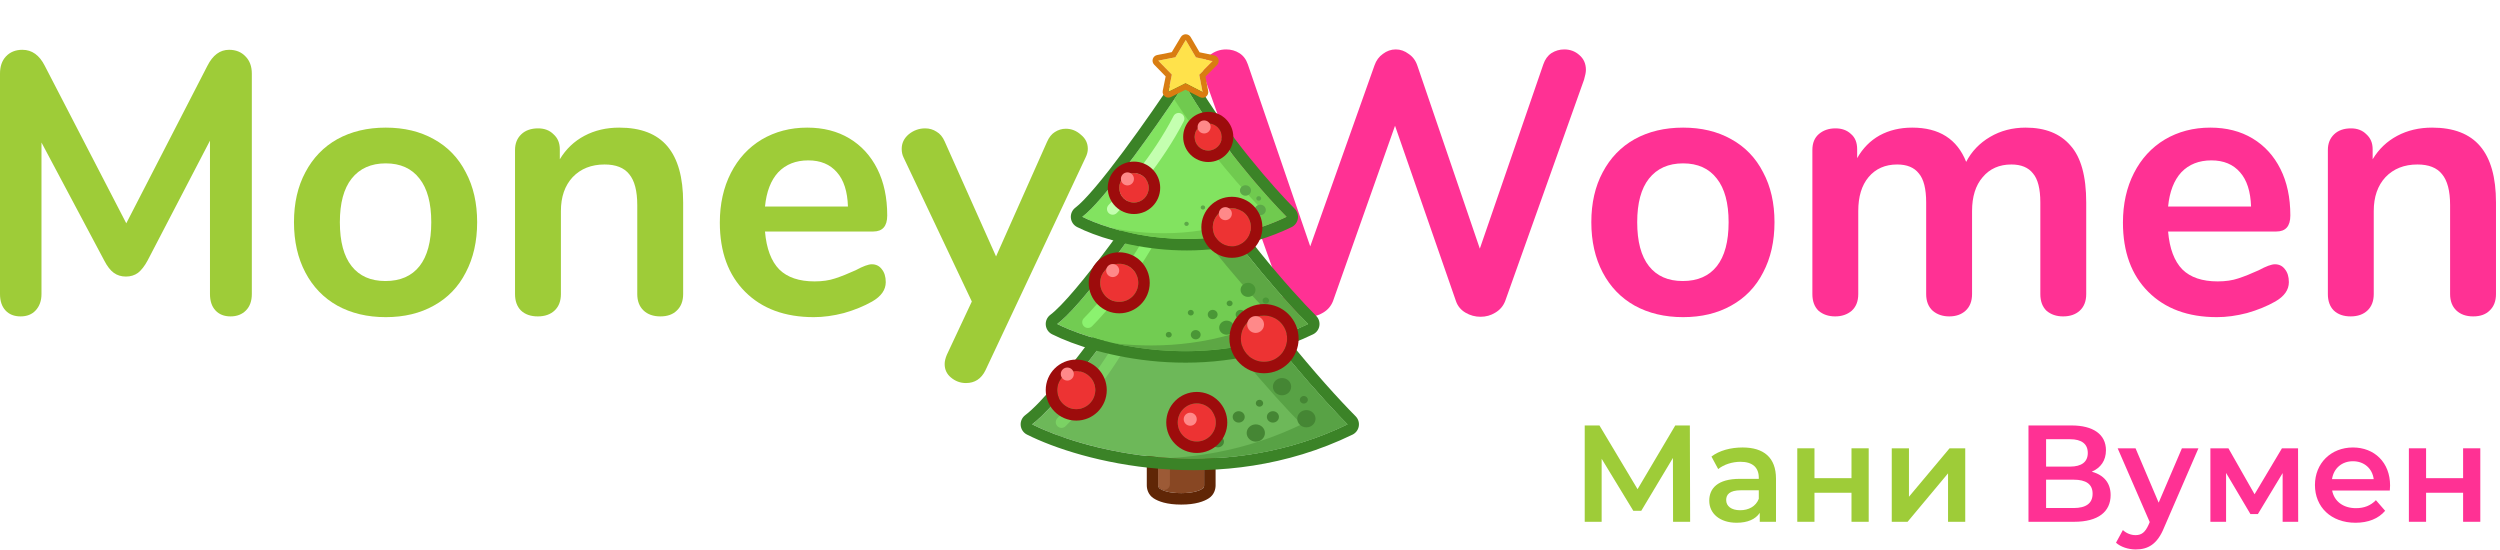 <svg width="436" height="96" viewBox="0 0 436 96" fill="none" xmlns="http://www.w3.org/2000/svg">
<g clip-path="url(#clip0_1988_1963)">
<path d="M316.974 40.002C316.974 39.562 316.616 39.204 316.177 39.204H314.439L316.319 37.323C316.632 37.011 316.632 36.507 316.319 36.198C316.007 35.886 315.504 35.886 315.195 36.198L312.187 39.208H306.709L310.281 35.634C310.593 35.322 310.593 34.818 310.281 34.509C309.969 34.197 309.465 34.197 309.157 34.509L304.46 39.208H299.087L297.159 37.278H301.088C301.528 37.278 301.885 36.921 301.885 36.481C301.885 36.04 301.528 35.683 301.088 35.683H298.429L300.268 33.843H304.521C304.961 33.843 305.318 33.486 305.318 33.046C305.318 32.606 304.961 32.248 304.521 32.248H301.862L303.701 30.409H307.953C308.393 30.409 308.751 30.051 308.751 29.611C308.751 29.171 308.393 28.814 307.953 28.814H305.295L307.134 26.974H311.386C311.826 26.974 312.183 26.616 312.183 26.176C312.183 25.736 311.826 25.379 311.386 25.379H308.728L309.958 24.149C310.27 23.836 310.27 23.332 309.958 23.024C309.645 22.712 309.142 22.712 308.833 23.024L307.604 24.254V21.594C307.604 21.154 307.247 20.797 306.807 20.797C306.367 20.797 306.01 21.154 306.01 21.594V25.849L304.171 27.689V25.029C304.171 24.589 303.814 24.231 303.374 24.231C302.934 24.231 302.577 24.589 302.577 25.029V29.284L300.738 31.123V28.464C300.738 28.023 300.381 27.666 299.941 27.666C299.501 27.666 299.144 28.023 299.144 28.464V32.719L297.305 34.558V31.898C297.305 31.458 296.948 31.101 296.508 31.101C296.068 31.101 295.711 31.458 295.711 31.898V35.83L293.782 33.9V28.524L298.478 23.825C298.79 23.513 298.79 23.009 298.478 22.7C298.166 22.388 297.662 22.388 297.354 22.7L293.782 26.274V20.793L296.79 17.783C297.102 17.471 297.102 16.967 296.79 16.658C296.478 16.346 295.974 16.346 295.666 16.658L293.786 18.539V16.798C293.786 16.357 293.429 16 292.989 16C292.549 16 292.192 16.357 292.192 16.798V18.536L290.312 16.655C290 16.342 289.496 16.342 289.187 16.655C288.875 16.967 288.875 17.471 289.187 17.779L292.195 20.789V26.27L288.623 22.696C288.311 22.384 287.807 22.384 287.499 22.696C287.187 23.009 287.187 23.513 287.499 23.821L292.195 28.52V33.896L290.266 35.826V31.895C290.266 31.454 289.909 31.097 289.469 31.097C289.029 31.097 288.672 31.454 288.672 31.895V34.554L286.834 32.715V28.46C286.834 28.02 286.476 27.662 286.037 27.662C285.597 27.662 285.239 28.02 285.239 28.46V31.12L283.401 29.28V25.025C283.401 24.585 283.044 24.228 282.604 24.228C282.164 24.228 281.807 24.585 281.807 25.025V27.685L279.968 25.845V23.31C279.968 22.869 279.611 20.793 279.171 20.793C278.731 20.793 278.374 22.869 278.374 23.31V24.25L277.144 23.02C276.832 22.708 275.208 21.263 274.896 21.575C274.584 21.888 275.708 23.836 276.016 24.149L277.246 25.379H275.903C275.463 25.379 273.79 25.736 273.79 26.176C273.79 26.616 275.463 26.974 275.903 26.974H278.84L280.679 28.814H278.02C277.58 28.814 277.223 29.171 277.223 29.611C277.223 30.051 277.58 30.409 278.02 30.409H282.273L284.111 32.248H281.453C281.013 32.248 280.656 32.606 280.656 33.046C280.656 33.486 281.013 33.843 281.453 33.843H285.706L287.544 35.683H284.886C284.446 35.683 284.089 36.04 284.089 36.481C284.089 36.921 284.446 37.278 284.886 37.278H288.815L286.886 39.208H281.513L276.817 34.509C276.505 34.197 276.001 34.197 275.693 34.509C275.381 34.822 275.381 35.326 275.693 35.634L279.265 39.208H273.786L270.778 36.198C270.466 35.886 269.963 35.886 269.654 36.198C269.342 36.511 269.342 37.015 269.654 37.323L271.534 39.204H269.797C269.357 39.204 269 39.562 269 40.002C269 40.442 269.357 40.799 269.797 40.799H271.534L269.654 42.681C269.342 42.993 269.342 43.497 269.654 43.805C269.808 43.96 270.015 44.039 270.218 44.039C270.421 44.039 270.624 43.96 270.782 43.805L273.79 40.796H279.269L275.697 44.37C275.384 44.682 275.384 45.186 275.697 45.495C275.851 45.649 276.057 45.728 276.261 45.728C276.464 45.728 276.667 45.649 276.825 45.495L281.521 40.796H286.894L288.823 42.726H284.893C284.454 42.726 284.096 43.083 284.096 43.523C284.096 43.963 284.454 44.321 284.893 44.321H287.552L285.713 46.16H281.461C281.021 46.16 280.663 46.518 280.663 46.958C280.663 47.398 281.021 47.755 281.461 47.755H284.119L282.28 49.595H278.028C277.588 49.595 277.231 49.953 277.231 50.393C277.231 50.833 277.588 51.19 278.028 51.19H280.686L278.847 53.03H274.595C274.155 53.03 273.798 53.387 273.798 53.827C273.798 54.268 274.155 54.625 274.595 54.625H277.253L276.024 55.855C275.712 56.167 275.712 56.672 276.024 56.98C276.178 57.134 276.385 57.213 276.588 57.213C276.791 57.213 276.994 57.134 277.152 56.98L278.381 55.75V58.41C278.381 58.85 278.738 59.207 279.178 59.207C279.618 59.207 279.975 58.85 279.975 58.41V54.155L281.814 52.315V54.975C281.814 55.415 282.171 55.772 282.611 55.772C283.051 55.772 283.408 55.415 283.408 54.975V50.72L285.247 48.88V51.54C285.247 51.98 285.604 52.338 286.044 52.338C286.484 52.338 286.841 51.98 286.841 51.54V47.285L288.68 45.446V48.105C288.68 48.545 289.037 48.903 289.477 48.903C289.917 48.903 290.274 48.545 290.274 48.105V44.174L292.203 46.104V51.48L287.507 56.179C287.195 56.491 287.195 56.995 287.507 57.304C287.819 57.616 288.323 57.616 288.631 57.304L292.203 53.73V59.211L289.195 62.221C288.883 62.533 288.883 63.037 289.195 63.345C289.507 63.658 290.011 63.658 290.319 63.345L292.199 61.464V63.202C292.199 63.643 292.556 64 292.996 64C293.436 64 293.793 63.643 293.793 63.202V61.464L295.673 63.345C295.828 63.5 296.034 63.579 296.237 63.579C296.44 63.579 296.643 63.5 296.801 63.345C297.113 63.033 297.113 62.529 296.801 62.221L293.793 59.211V53.73L297.365 57.304C297.52 57.458 297.726 57.537 297.929 57.537C298.132 57.537 298.335 57.458 298.493 57.304C298.805 56.991 298.805 56.487 298.493 56.179L293.797 51.48V46.104L295.726 44.174V48.105C295.726 48.545 296.083 48.903 296.523 48.903C296.963 48.903 297.32 48.545 297.32 48.105V45.446L299.159 47.285V51.54C299.159 51.98 299.516 52.338 299.956 52.338C300.396 52.338 300.753 51.98 300.753 51.54V48.88L302.592 50.72V54.975C302.592 55.415 302.949 55.772 303.389 55.772C303.829 55.772 304.186 55.415 304.186 54.975V52.315L306.025 54.155V58.41C306.025 58.85 306.382 59.207 306.822 59.207C307.262 59.207 307.619 58.85 307.619 58.41V55.75L308.848 56.98C309.003 57.134 309.209 57.213 309.412 57.213C309.615 57.213 309.818 57.134 309.976 56.98C310.288 56.668 310.288 56.164 309.976 55.855L308.747 54.625H311.405C311.845 54.625 312.202 54.268 312.202 53.827C312.202 53.387 311.845 53.03 311.405 53.03H307.153L305.314 51.19H307.972C308.412 51.19 308.769 50.833 308.769 50.393C308.769 49.953 308.412 49.595 307.972 49.595H303.72L301.881 47.755H304.539C304.979 47.755 305.337 47.398 305.337 46.958C305.337 46.518 304.979 46.16 304.539 46.16H300.287L298.448 44.321H301.107C301.546 44.321 301.904 43.963 301.904 43.523C301.904 43.083 301.546 42.726 301.107 42.726H297.177L299.106 40.796H304.479L309.175 45.495C309.33 45.649 309.536 45.728 309.739 45.728C309.943 45.728 310.146 45.649 310.303 45.495C310.616 45.182 310.616 44.678 310.303 44.37L306.731 40.796H312.21L315.218 43.805C315.372 43.96 315.579 44.039 315.782 44.039C315.985 44.039 316.188 43.96 316.346 43.805C316.658 43.493 316.658 42.989 316.346 42.681L314.466 40.799H316.203C316.643 40.799 317 40.442 317 40.002H316.974ZM292.985 44.648L288.341 40.002L292.985 35.356L296.835 39.208L297.632 40.006L292.989 44.652L292.985 44.648Z" fill="white"/>
<path d="M420.109 91V78.184H423.109V83.392H429.565V78.184H432.565V91H429.565V85.936H423.109V91H420.109Z" fill="#FF3194"/>
<path d="M416.831 84.664C416.831 84.904 416.807 85.264 416.783 85.552H406.727C407.087 87.424 408.647 88.624 410.879 88.624C412.319 88.624 413.447 88.168 414.359 87.232L415.967 89.08C414.815 90.448 413.015 91.168 410.807 91.168C406.511 91.168 403.727 88.408 403.727 84.592C403.727 80.776 406.535 78.04 410.351 78.04C414.095 78.04 416.831 80.656 416.831 84.664ZM410.351 80.44C408.407 80.44 406.991 81.688 406.703 83.56H413.975C413.735 81.712 412.319 80.44 410.351 80.44Z" fill="#FF3194"/>
<path d="M400.804 91H398.092V82.504L393.772 89.656H392.476L388.228 82.48V91H385.492V78.184H388.636L393.196 86.2L397.972 78.184H400.78L400.804 91Z" fill="#FF3194"/>
<path d="M380.527 78.184H383.407L377.407 92.032C376.231 94.936 374.599 95.824 372.463 95.824C371.191 95.824 369.847 95.392 369.031 94.648L370.231 92.44C370.807 92.992 371.623 93.328 372.439 93.328C373.495 93.328 374.119 92.824 374.695 91.552L374.911 91.048L369.319 78.184H372.439L376.471 87.664L380.527 78.184Z" fill="#FF3194"/>
<path d="M364.806 82.264C366.918 82.84 368.094 84.232 368.094 86.344C368.094 89.248 365.91 91 361.734 91H353.766V74.2H361.278C365.022 74.2 367.278 75.736 367.278 78.52C367.278 80.32 366.366 81.592 364.806 82.264ZM356.838 76.6V81.376H361.014C363.03 81.376 364.11 80.56 364.11 79C364.11 77.416 363.03 76.6 361.014 76.6H356.838ZM361.638 88.6C363.798 88.6 364.95 87.784 364.95 86.104C364.95 84.424 363.798 83.656 361.638 83.656H356.838V88.6H361.638Z" fill="#FF3194"/>
<path d="M329.922 91V78.184H332.922V86.632L340.002 78.184H342.738V91H339.738V82.552L332.682 91H329.922Z" fill="#9ECC38"/>
<path d="M313.445 91V78.184H316.445V83.392H322.901V78.184H325.901V91H322.901V85.936H316.445V91H313.445Z" fill="#9ECC38"/>
<path d="M303.902 78.04C307.598 78.04 309.734 79.792 309.734 83.488V91H306.902V89.44C306.182 90.544 304.79 91.168 302.87 91.168C299.942 91.168 298.094 89.56 298.094 87.328C298.094 85.192 299.534 83.512 303.422 83.512H306.734V83.32C306.734 81.568 305.678 80.536 303.542 80.536C302.102 80.536 300.614 81.016 299.654 81.808L298.478 79.624C299.846 78.568 301.838 78.04 303.902 78.04ZM303.494 88.984C304.958 88.984 306.23 88.312 306.734 86.992V85.504H303.638C301.598 85.504 301.046 86.272 301.046 87.208C301.046 88.288 301.958 88.984 303.494 88.984Z" fill="#9ECC38"/>
<path d="M294.759 91H291.783L291.759 79.864L286.239 89.08H284.847L279.327 80.008V91H276.375V74.2H278.943L285.591 85.312L292.167 74.2H294.711L294.759 91Z" fill="#9ECC38"/>
<path d="M39.948 8.685C41.143 8.685 42.104 9.075 42.829 9.854C43.555 10.59 43.918 11.586 43.918 12.841V51.284C43.918 52.496 43.576 53.449 42.893 54.141C42.21 54.834 41.314 55.18 40.204 55.18C39.095 55.18 38.22 54.834 37.58 54.141C36.939 53.449 36.619 52.496 36.619 51.284V24.53L25.736 45.44C25.224 46.392 24.669 47.106 24.071 47.583C23.474 48.016 22.77 48.232 21.959 48.232C21.148 48.232 20.444 48.016 19.846 47.583C19.249 47.15 18.694 46.435 18.182 45.44L7.234 24.855V51.284C7.234 52.453 6.893 53.405 6.21 54.141C5.57 54.834 4.695 55.18 3.585 55.18C2.475 55.18 1.6 54.834 0.96 54.141C0.32 53.449 0 52.496 0 51.284V12.841C0 11.586 0.341 10.59 1.024 9.854C1.75 9.075 2.71 8.685 3.905 8.685C5.57 8.685 6.871 9.616 7.81 11.477L22.023 38.946L36.171 11.477C37.11 9.616 38.369 8.685 39.948 8.685Z" fill="#9ECC38"/>
<path d="M67.275 55.31C64.073 55.31 61.257 54.639 58.824 53.297C56.434 51.955 54.577 50.029 53.254 47.518C51.931 45.007 51.27 42.084 51.27 38.751C51.27 35.418 51.931 32.517 53.254 30.049C54.577 27.538 56.434 25.612 58.824 24.27C61.257 22.928 64.073 22.257 67.275 22.257C70.475 22.257 73.271 22.928 75.661 24.27C78.094 25.612 79.95 27.538 81.231 30.049C82.554 32.517 83.215 35.418 83.215 38.751C83.215 42.084 82.554 45.007 81.231 47.518C79.95 50.029 78.094 51.955 75.661 53.297C73.271 54.639 70.475 55.31 67.275 55.31ZM67.21 49.011C69.814 49.011 71.799 48.145 73.164 46.414C74.53 44.682 75.213 42.128 75.213 38.751C75.213 35.418 74.53 32.885 73.164 31.153C71.799 29.378 69.835 28.491 67.275 28.491C64.714 28.491 62.729 29.378 61.321 31.153C59.955 32.885 59.272 35.418 59.272 38.751C59.272 42.128 59.955 44.682 61.321 46.414C62.686 48.145 64.65 49.011 67.21 49.011Z" fill="#9ECC38"/>
<path d="M108.002 22.257C111.758 22.257 114.554 23.339 116.389 25.504C118.224 27.668 119.142 30.937 119.142 35.309V51.284C119.142 52.496 118.779 53.449 118.053 54.141C117.371 54.834 116.41 55.18 115.173 55.18C113.935 55.18 112.953 54.834 112.228 54.141C111.502 53.449 111.139 52.496 111.139 51.284V35.764C111.139 33.296 110.67 31.5 109.731 30.374C108.835 29.249 107.405 28.686 105.442 28.686C103.137 28.686 101.28 29.422 99.871 30.894C98.506 32.366 97.823 34.335 97.823 36.803V51.284C97.823 52.496 97.46 53.449 96.734 54.141C96.009 54.834 95.027 55.18 93.79 55.18C92.552 55.18 91.57 54.834 90.845 54.141C90.162 53.449 89.82 52.496 89.82 51.284V26.153C89.82 25.028 90.183 24.119 90.909 23.426C91.634 22.733 92.616 22.387 93.854 22.387C94.963 22.387 95.859 22.733 96.542 23.426C97.268 24.075 97.631 24.941 97.631 26.023V27.777C98.698 26.002 100.128 24.638 101.92 23.686C103.713 22.733 105.74 22.257 108.002 22.257Z" fill="#9ECC38"/>
<path d="M152.043 46.089C152.769 46.089 153.345 46.37 153.772 46.933C154.241 47.496 154.476 48.254 154.476 49.206C154.476 50.548 153.687 51.674 152.107 52.583C150.656 53.405 149.013 54.076 147.178 54.596C145.343 55.072 143.593 55.31 141.928 55.31C136.892 55.31 132.902 53.838 129.957 50.894C127.012 47.95 125.539 43.924 125.539 38.816C125.539 35.569 126.179 32.69 127.46 30.179C128.74 27.668 130.533 25.72 132.837 24.335C135.185 22.95 137.831 22.257 140.776 22.257C143.593 22.257 146.047 22.885 148.138 24.14C150.23 25.396 151.851 27.171 153.004 29.465C154.156 31.759 154.732 34.465 154.732 37.582C154.732 39.444 153.921 40.374 152.3 40.374H133.414C133.67 43.362 134.502 45.569 135.91 46.998C137.319 48.383 139.368 49.076 142.056 49.076C143.422 49.076 144.617 48.903 145.641 48.557C146.708 48.21 147.903 47.734 149.227 47.128C150.507 46.435 151.446 46.089 152.043 46.089ZM140.968 27.971C138.791 27.971 137.041 28.664 135.718 30.049C134.438 31.435 133.67 33.426 133.414 36.024H147.882C147.797 33.383 147.157 31.392 145.962 30.049C144.767 28.664 143.102 27.971 140.968 27.971Z" fill="#9ECC38"/>
<path d="M182.61 24.725C182.951 23.945 183.399 23.383 183.954 23.036C184.552 22.647 185.192 22.452 185.875 22.452C186.856 22.452 187.731 22.798 188.5 23.491C189.311 24.14 189.716 24.963 189.716 25.958C189.716 26.435 189.588 26.933 189.332 27.452L171.855 64.596C171.129 66.068 169.998 66.804 168.461 66.804C167.48 66.804 166.605 66.479 165.837 65.83C165.111 65.224 164.748 64.445 164.748 63.492C164.748 63.016 164.876 62.475 165.132 61.869L169.486 52.583L157.578 27.452C157.365 27.019 157.258 26.521 157.258 25.958C157.258 24.963 157.663 24.119 158.474 23.426C159.328 22.733 160.288 22.387 161.355 22.387C162.081 22.387 162.742 22.582 163.34 22.971C163.937 23.318 164.407 23.88 164.748 24.66L173.711 44.725L182.61 24.725Z" fill="#9ECC38"/>
<path d="M269.157 11.218C269.456 10.352 269.925 9.702 270.566 9.269C271.248 8.837 271.995 8.62 272.806 8.62C273.831 8.62 274.705 8.945 275.431 9.594C276.199 10.244 276.583 11.109 276.583 12.192C276.583 12.581 276.477 13.144 276.263 13.88L262.499 52.518C262.158 53.384 261.581 54.055 260.77 54.531C260.002 55.007 259.149 55.245 258.21 55.245C257.271 55.245 256.396 55.007 255.585 54.531C254.774 54.055 254.219 53.384 253.92 52.518L243.293 21.932L232.474 52.518C232.132 53.384 231.556 54.055 230.745 54.531C229.977 55.007 229.123 55.245 228.184 55.245C227.245 55.245 226.371 55.007 225.56 54.531C224.791 54.055 224.258 53.384 223.959 52.518L210.195 13.88C209.981 13.231 209.875 12.668 209.875 12.192C209.875 11.109 210.259 10.244 211.027 9.594C211.838 8.945 212.777 8.62 213.844 8.62C214.698 8.62 215.466 8.837 216.149 9.269C216.832 9.702 217.322 10.352 217.621 11.218L228.505 42.972L239.708 11.412C240.007 10.547 240.498 9.876 241.18 9.399C241.863 8.88 242.61 8.62 243.421 8.62C244.232 8.62 244.979 8.88 245.662 9.399C246.387 9.876 246.9 10.568 247.198 11.477L258.082 43.362L269.157 11.218Z" fill="#FF3194"/>
<path d="M293.532 55.31C290.331 55.31 287.514 54.639 285.081 53.297C282.691 51.955 280.834 50.029 279.511 47.518C278.188 45.007 277.527 42.084 277.527 38.751C277.527 35.418 278.188 32.517 279.511 30.049C280.834 27.538 282.691 25.612 285.081 24.27C287.514 22.928 290.331 22.257 293.532 22.257C296.733 22.257 299.528 22.928 301.918 24.27C304.351 25.612 306.207 27.538 307.488 30.049C308.811 32.517 309.472 35.418 309.472 38.751C309.472 42.084 308.811 45.007 307.488 47.518C306.207 50.029 304.351 51.955 301.918 53.297C299.528 54.639 296.733 55.31 293.532 55.31ZM293.468 49.011C296.071 49.011 298.056 48.145 299.421 46.414C300.787 44.682 301.47 42.128 301.47 38.751C301.47 35.418 300.787 32.885 299.421 31.153C298.056 29.378 296.092 28.491 293.532 28.491C290.971 28.491 288.986 29.378 287.578 31.153C286.212 32.885 285.529 35.418 285.529 38.751C285.529 42.128 286.212 44.682 287.578 46.414C288.944 48.145 290.907 49.011 293.468 49.011Z" fill="#FF3194"/>
<path d="M353.274 22.257C356.688 22.257 359.291 23.296 361.084 25.374C362.919 27.409 363.837 30.721 363.837 35.309V51.284C363.837 52.539 363.453 53.514 362.684 54.206C361.959 54.855 360.999 55.18 359.804 55.18C358.651 55.18 357.691 54.855 356.923 54.206C356.197 53.514 355.834 52.539 355.834 51.284V35.309C355.834 32.928 355.407 31.24 354.554 30.244C353.743 29.205 352.484 28.686 350.777 28.686C348.685 28.686 347.021 29.422 345.783 30.894C344.545 32.322 343.927 34.292 343.927 36.803V51.284C343.927 52.539 343.543 53.514 342.774 54.206C342.049 54.855 341.11 55.18 339.957 55.18C338.805 55.18 337.845 54.855 337.077 54.206C336.308 53.514 335.924 52.539 335.924 51.284V35.309C335.924 32.928 335.497 31.24 334.644 30.244C333.833 29.205 332.574 28.686 330.867 28.686C328.775 28.686 327.111 29.422 325.873 30.894C324.678 32.322 324.081 34.292 324.081 36.803V51.284C324.081 52.539 323.696 53.514 322.928 54.206C322.16 54.855 321.2 55.18 320.047 55.18C318.895 55.18 317.935 54.855 317.166 54.206C316.441 53.514 316.078 52.539 316.078 51.284V26.153C316.078 24.941 316.462 24.01 317.23 23.361C317.999 22.712 318.959 22.387 320.111 22.387C321.221 22.387 322.117 22.712 322.8 23.361C323.526 23.967 323.888 24.855 323.888 26.023V27.582C324.87 25.85 326.172 24.53 327.794 23.621C329.458 22.712 331.357 22.257 333.491 22.257C338.186 22.257 341.323 24.248 342.902 28.231C343.841 26.413 345.228 24.963 347.064 23.88C348.899 22.798 350.969 22.257 353.274 22.257Z" fill="#FF3194"/>
<path d="M396.746 46.089C397.471 46.089 398.048 46.37 398.474 46.933C398.944 47.496 399.179 48.254 399.179 49.206C399.179 50.548 398.389 51.674 396.81 52.583C395.359 53.405 393.716 54.076 391.88 54.596C390.045 55.072 388.295 55.31 386.631 55.31C381.595 55.31 377.604 53.838 374.659 50.894C371.714 47.95 370.242 43.924 370.242 38.816C370.242 35.569 370.882 32.69 372.162 30.179C373.443 27.668 375.235 25.72 377.54 24.335C379.887 22.95 382.534 22.257 385.478 22.257C388.295 22.257 390.749 22.885 392.841 24.14C394.932 25.396 396.554 27.171 397.706 29.465C398.859 31.759 399.435 34.465 399.435 37.582C399.435 39.444 398.624 40.374 397.002 40.374H378.116C378.372 43.362 379.205 45.569 380.613 46.998C382.021 48.383 384.07 49.076 386.759 49.076C388.125 49.076 389.32 48.903 390.344 48.557C391.411 48.21 392.606 47.734 393.929 47.128C395.209 46.435 396.148 46.089 396.746 46.089ZM385.67 27.971C383.494 27.971 381.744 28.664 380.421 30.049C379.141 31.435 378.372 33.426 378.116 36.024H392.585C392.499 33.383 391.859 31.392 390.664 30.049C389.469 28.664 387.804 27.971 385.67 27.971Z" fill="#FF3194"/>
<path d="M424.161 22.257C427.917 22.257 430.713 23.339 432.548 25.504C434.383 27.668 435.301 30.937 435.301 35.309V51.284C435.301 52.496 434.938 53.449 434.212 54.141C433.53 54.834 432.569 55.18 431.332 55.18C430.094 55.18 429.112 54.834 428.387 54.141C427.661 53.449 427.298 52.496 427.298 51.284V35.764C427.298 33.296 426.829 31.5 425.89 30.374C424.994 29.249 423.564 28.686 421.601 28.686C419.296 28.686 417.439 29.422 416.031 30.894C414.665 32.366 413.982 34.335 413.982 36.803V51.284C413.982 52.496 413.619 53.449 412.894 54.141C412.168 54.834 411.187 55.18 409.949 55.18C408.711 55.18 407.73 54.834 407.004 54.141C406.321 53.449 405.98 52.496 405.98 51.284V26.153C405.98 25.028 406.343 24.119 407.068 23.426C407.794 22.733 408.775 22.387 410.013 22.387C411.123 22.387 412.019 22.733 412.702 23.426C413.427 24.075 413.79 24.941 413.79 26.023V27.777C414.857 26.002 416.287 24.638 418.08 23.686C419.872 22.733 421.899 22.257 424.161 22.257Z" fill="#FF3194"/>
<g filter="url(#filter0_d_1988_1963)">
<path d="M198 70C198 69.448 198.448 69 199 69H205C205.552 69 206 69.448 206 70V80.645C206 80.875 205.918 81.097 205.726 81.224C205.28 81.519 204.211 82 202 82C199.789 82 198.72 81.519 198.274 81.224C198.082 81.097 198 80.875 198 80.645V70Z" fill="#884723"/>
<path fill-rule="evenodd" clip-rule="evenodd" d="M199 67H205C206.657 67 208 68.343 208 70V80.645C208 81.298 207.76 82.278 206.828 82.894C205.977 83.454 204.499 84 202 84C199.501 84 198.023 83.454 197.172 82.894C196.24 82.278 196 81.298 196 80.645V70C196 68.343 197.343 67 199 67ZM199 69C198.448 69 198 69.448 198 70V80.645C198 80.875 198.082 81.097 198.274 81.224C198.72 81.519 199.789 82 202 82C204.211 82 205.28 81.519 205.726 81.224C205.918 81.097 206 80.875 206 80.645V70C206 69.448 205.552 69 205 69H199Z" fill="#602606"/>
<path fill-rule="evenodd" clip-rule="evenodd" d="M199.031 73.5C199.584 73.5 200.031 73.948 200.031 74.5V80.438C200.031 80.99 199.584 81.438 199.031 81.438C198.479 81.438 198.031 80.99 198.031 80.438V74.5C198.031 73.948 198.479 73.5 199.031 73.5Z" fill="#9C5A36"/>
<path d="M176 70.003C182.175 65.349 196.906 44.145 203.5 34.125C212.377 49.64 225.532 64.508 231 70.003C208.614 80.864 185.006 74.529 176 70.003Z" fill="#6DB859"/>
<path fill-rule="evenodd" clip-rule="evenodd" d="M203.562 32.126C204.257 32.148 204.891 32.528 205.236 33.132C213.997 48.443 227.024 63.172 232.418 68.593C232.874 69.051 233.08 69.701 232.972 70.338C232.864 70.975 232.454 71.521 231.873 71.803C208.745 83.023 184.455 76.49 175.102 71.79C174.484 71.48 174.07 70.872 174.008 70.183C173.946 69.495 174.244 68.823 174.796 68.406C176.142 67.392 178.095 65.351 180.444 62.556C182.759 59.801 185.359 56.437 187.985 52.887C193.237 45.788 198.547 38.013 201.829 33.026C202.211 32.445 202.868 32.104 203.562 32.126ZM176 70.003C176.608 70.309 177.283 70.623 178.02 70.939C187.877 75.172 208.788 79.834 229.071 70.896C229.715 70.612 230.358 70.315 231 70.003C230.558 69.559 230.065 69.053 229.528 68.49C223.706 62.386 212.709 49.607 204.625 36.051C204.243 35.41 203.868 34.768 203.5 34.125C203.115 34.71 202.703 35.332 202.266 35.987C195.817 45.662 184.052 62.435 177.643 68.578C177.046 69.15 176.495 69.63 176 70.003Z" fill="#3B8327"/>
<path fill-rule="evenodd" clip-rule="evenodd" d="M200.066 75.883C209.532 76.432 220.402 75.144 230.999 70.003C225.531 64.508 212.376 49.64 203.499 34.125C202.328 35.905 200.9 38.037 199.309 40.367C207.796 53.493 218.271 65.252 222.999 70.003C215.284 73.746 207.424 75.447 200.066 75.883Z" fill="#58A245"/>
<path d="M219.046 68.707C219.046 69.256 218.575 69.701 217.994 69.701C217.413 69.701 216.941 69.256 216.941 68.707C216.941 68.158 217.413 67.713 217.994 67.713C218.575 67.713 219.046 68.158 219.046 68.707Z" fill="#458634"/>
<path d="M216.293 66.324C216.293 66.659 216.006 66.929 215.652 66.929C215.298 66.929 215.012 66.659 215.012 66.324C215.012 65.99 215.298 65.719 215.652 65.719C216.006 65.719 216.293 65.99 216.293 66.324Z" fill="#458634"/>
<path d="M207.992 68.318C207.992 68.652 207.705 68.923 207.351 68.923C206.998 68.923 206.711 68.652 206.711 68.318C206.711 67.984 206.998 67.713 207.351 67.713C207.705 67.713 207.992 67.984 207.992 68.318Z" fill="#458634"/>
<path d="M203.281 73.023C203.281 73.358 202.994 73.628 202.64 73.628C202.287 73.628 202 73.358 202 73.023C202 72.689 202.287 72.418 202.64 72.418C202.994 72.418 203.281 72.689 203.281 73.023Z" fill="#458634"/>
<path d="M213.081 68.707C213.081 69.256 212.61 69.701 212.029 69.701C211.448 69.701 210.977 69.256 210.977 68.707C210.977 68.158 211.448 67.713 212.029 67.713C212.61 67.713 213.081 68.158 213.081 68.707Z" fill="#458634"/>
<path d="M209.456 73.023C209.456 73.572 208.985 74.017 208.404 74.017C207.823 74.017 207.352 73.572 207.352 73.023C207.352 72.474 207.823 72.029 208.404 72.029C208.985 72.029 209.456 72.474 209.456 73.023Z" fill="#458634"/>
<path d="M224.087 65.719C224.087 66.084 223.775 66.379 223.389 66.379C223.004 66.379 222.691 66.084 222.691 65.719C222.691 65.355 223.004 65.06 223.389 65.06C223.775 65.06 224.087 65.355 224.087 65.719Z" fill="#458634"/>
<path d="M221.18 63.435C221.18 64.267 220.466 64.941 219.586 64.941C218.706 64.941 217.992 64.267 217.992 63.435C217.992 62.604 218.706 61.93 219.586 61.93C220.466 61.93 221.18 62.604 221.18 63.435Z" fill="#458634"/>
<path d="M225.43 69.025C225.43 69.857 224.716 70.531 223.836 70.531C222.956 70.531 222.242 69.857 222.242 69.025C222.242 68.193 222.956 67.519 223.836 67.519C224.716 67.519 225.43 68.193 225.43 69.025Z" fill="#458634"/>
<path d="M216.605 71.517C216.605 72.349 215.892 73.023 215.012 73.023C214.132 73.023 213.418 72.349 213.418 71.517C213.418 70.686 214.132 70.012 215.012 70.012C215.892 70.012 216.605 70.686 216.605 71.517Z" fill="#458634"/>
<path fill-rule="evenodd" clip-rule="evenodd" d="M193.082 52.986C193.573 53.238 193.767 53.841 193.514 54.332C189.852 61.453 184.212 67.952 181.832 70.332C181.442 70.723 180.808 70.723 180.418 70.332C180.027 69.942 180.027 69.308 180.418 68.918C182.705 66.631 188.198 60.297 191.736 53.418C191.988 52.926 192.591 52.733 193.082 52.986Z" fill="#7BD264"/>
<path d="M180.375 52.506C185.287 48.825 197.005 32.051 202.25 24.125C209.311 36.398 219.776 48.16 224.125 52.506C206.318 61.097 187.539 56.086 180.375 52.506Z" fill="#72CC52"/>
<path fill-rule="evenodd" clip-rule="evenodd" d="M202.312 22.126C203.005 22.148 203.638 22.527 203.984 23.128C210.928 35.197 221.264 46.819 225.539 51.092C225.997 51.55 226.205 52.202 226.097 52.84C225.989 53.479 225.578 54.026 224.994 54.308C206.448 63.255 186.991 58.048 179.481 54.295C178.861 53.986 178.445 53.377 178.383 52.686C178.321 51.995 178.621 51.322 179.175 50.906C180.205 50.134 181.733 48.552 183.6 46.342C185.435 44.172 187.496 41.519 189.583 38.714C193.755 33.106 197.975 26.962 200.582 23.021C200.965 22.443 201.619 22.104 202.312 22.126ZM180.375 52.506C180.974 52.806 181.654 53.115 182.408 53.425C190.345 56.694 206.464 60.098 222.184 53.388C222.832 53.112 223.479 52.818 224.125 52.506C223.691 52.073 223.197 51.566 222.651 50.992C218.007 46.108 209.648 36.387 203.38 26.038C202.995 25.403 202.618 24.765 202.25 24.125C201.87 24.699 201.457 25.319 201.014 25.977C195.943 33.521 187.078 46.061 182.002 51.069C181.402 51.66 180.856 52.146 180.375 52.506Z" fill="#3B8327"/>
<path fill-rule="evenodd" clip-rule="evenodd" d="M190.422 55.893C199.471 57.901 212.022 58.345 224.124 52.506C219.774 48.16 209.31 36.398 202.249 24.125C201.447 25.337 200.493 26.756 199.436 28.303C206.159 38.589 214.392 47.777 218.124 51.506C208.513 56.143 198.62 56.818 190.422 55.893Z" fill="#5DA744"/>
<path d="M213.213 50.852C213.213 51.3 212.829 51.663 212.355 51.663C211.88 51.663 211.496 51.3 211.496 50.852C211.496 50.404 211.88 50.041 212.355 50.041C212.829 50.041 213.213 50.404 213.213 50.852Z" fill="#4A9736"/>
<path d="M210.967 48.908C210.967 49.18 210.733 49.401 210.444 49.401C210.156 49.401 209.922 49.18 209.922 48.908C209.922 48.635 210.156 48.414 210.444 48.414C210.733 48.414 210.967 48.635 210.967 48.908Z" fill="#4A9736"/>
<path d="M204.197 50.534C204.197 50.807 203.963 51.028 203.675 51.028C203.386 51.028 203.152 50.807 203.152 50.534C203.152 50.262 203.386 50.041 203.675 50.041C203.963 50.041 204.197 50.262 204.197 50.534Z" fill="#4A9736"/>
<path d="M200.354 54.373C200.354 54.646 200.12 54.867 199.831 54.867C199.543 54.867 199.309 54.646 199.309 54.373C199.309 54.101 199.543 53.88 199.831 53.88C200.12 53.88 200.354 54.101 200.354 54.373Z" fill="#4A9736"/>
<path d="M208.35 50.852C208.35 51.3 207.965 51.663 207.491 51.663C207.017 51.663 206.633 51.3 206.633 50.852C206.633 50.404 207.017 50.041 207.491 50.041C207.965 50.041 208.35 50.404 208.35 50.852Z" fill="#4A9736"/>
<path d="M205.393 54.373C205.393 54.821 205.008 55.184 204.534 55.184C204.06 55.184 203.676 54.821 203.676 54.373C203.676 53.925 204.06 53.562 204.534 53.562C205.008 53.562 205.393 53.925 205.393 54.373Z" fill="#4A9736"/>
<path d="M217.326 48.414C217.326 48.711 217.071 48.952 216.757 48.952C216.442 48.952 216.188 48.711 216.188 48.414C216.188 48.117 216.442 47.876 216.757 47.876C217.071 47.876 217.326 48.117 217.326 48.414Z" fill="#4A9736"/>
<path d="M214.956 46.551C214.956 47.229 214.374 47.779 213.656 47.779C212.938 47.779 212.355 47.229 212.355 46.551C212.355 45.872 212.938 45.322 213.656 45.322C214.374 45.322 214.956 45.872 214.956 46.551Z" fill="#4A9736"/>
<path d="M218.425 51.111C218.425 51.79 217.843 52.34 217.125 52.34C216.406 52.34 215.824 51.79 215.824 51.111C215.824 50.433 216.406 49.883 217.125 49.883C217.843 49.883 218.425 50.433 218.425 51.111Z" fill="#4A9736"/>
<path d="M211.226 53.145C211.226 53.823 210.643 54.373 209.925 54.373C209.207 54.373 208.625 53.823 208.625 53.145C208.625 52.466 209.207 51.916 209.925 51.916C210.643 51.916 211.226 52.466 211.226 53.145Z" fill="#4A9736"/>
<path fill-rule="evenodd" clip-rule="evenodd" d="M197.696 35.558C198.187 35.81 198.38 36.413 198.128 36.905C194.465 44.025 188.825 50.525 186.445 52.904C186.055 53.295 185.422 53.295 185.031 52.904C184.641 52.514 184.641 51.881 185.031 51.49C187.318 49.203 192.811 42.869 196.349 35.99C196.602 35.499 197.204 35.305 197.696 35.558Z" fill="#8BF26F"/>
<path d="M184.75 33.812C188.75 30.812 198.292 17.146 202.562 10.688C208.312 20.688 216.833 30.271 220.375 33.812C205.875 40.812 190.583 36.729 184.75 33.812Z" fill="#82E360"/>
<path fill-rule="evenodd" clip-rule="evenodd" d="M202.625 8.688C203.318 8.71 203.951 9.089 204.296 9.691C209.929 19.487 218.322 28.931 221.789 32.398C222.247 32.856 222.455 33.508 222.347 34.147C222.239 34.785 221.828 35.332 221.245 35.614C206.006 42.97 190.035 38.691 183.856 35.601C183.236 35.291 182.82 34.682 182.758 33.992C182.696 33.302 182.995 32.628 183.55 32.212C184.352 31.611 185.572 30.351 187.092 28.551C188.579 26.791 190.253 24.636 191.95 22.354C195.342 17.791 198.774 12.791 200.894 9.584C201.277 9.006 201.932 8.667 202.625 8.688ZM184.75 33.812C185.337 34.106 186.021 34.412 186.789 34.716C193.313 37.304 205.992 39.842 218.427 34.686C219.077 34.416 219.727 34.125 220.375 33.812C219.952 33.389 219.458 32.88 218.906 32.294C215.132 28.288 208.655 20.701 203.696 12.596C203.308 11.963 202.93 11.326 202.563 10.688C202.189 11.253 201.774 11.874 201.327 12.538C197.258 18.576 190.448 28.19 186.354 32.361C185.755 32.97 185.215 33.464 184.75 33.812Z" fill="#3B8327"/>
<path fill-rule="evenodd" clip-rule="evenodd" d="M189.789 35.754C197.193 37.981 209.027 39.291 220.375 33.812C216.833 30.271 208.312 20.688 202.562 10.688C202.042 11.474 201.444 12.367 200.787 13.335C206.326 21.946 213.267 29.705 216.375 32.812C206.897 37.388 197.081 37.228 189.789 35.754Z" fill="#70CA4F"/>
<path d="M212.886 32.42C212.886 32.753 212.6 33.023 212.248 33.023C211.895 33.023 211.609 32.753 211.609 32.42C211.609 32.087 211.895 31.817 212.248 31.817C212.6 31.817 212.886 32.087 212.886 32.42Z" fill="#5CA848"/>
<path d="M211.215 30.974C211.215 31.177 211.041 31.341 210.826 31.341C210.611 31.341 210.438 31.177 210.438 30.974C210.438 30.772 210.611 30.607 210.826 30.607C211.041 30.607 211.215 30.772 211.215 30.974Z" fill="#5CA848"/>
<path d="M206.18 32.184C206.18 32.387 206.006 32.551 205.791 32.551C205.576 32.551 205.402 32.387 205.402 32.184C205.402 31.981 205.576 31.817 205.791 31.817C206.006 31.817 206.18 31.981 206.18 32.184Z" fill="#5CA848"/>
<path d="M203.32 35.039C203.32 35.242 203.146 35.406 202.932 35.406C202.717 35.406 202.543 35.242 202.543 35.039C202.543 34.836 202.717 34.672 202.932 34.672C203.146 34.672 203.32 34.836 203.32 35.039Z" fill="#5CA848"/>
<path d="M209.265 32.42C209.265 32.753 208.979 33.023 208.627 33.023C208.274 33.023 207.988 32.753 207.988 32.42C207.988 32.087 208.274 31.817 208.627 31.817C208.979 31.817 209.265 32.087 209.265 32.42Z" fill="#5CA848"/>
<path d="M207.066 35.039C207.066 35.372 206.78 35.642 206.428 35.642C206.075 35.642 205.789 35.372 205.789 35.039C205.789 34.706 206.075 34.436 206.428 34.436C206.78 34.436 207.066 34.706 207.066 35.039Z" fill="#5CA848"/>
<path d="M215.945 30.607C215.945 30.828 215.755 31.007 215.521 31.007C215.287 31.007 215.098 30.828 215.098 30.607C215.098 30.386 215.287 30.207 215.521 30.207C215.755 30.207 215.945 30.386 215.945 30.607Z" fill="#5CA848"/>
<path d="M214.18 29.221C214.18 29.726 213.747 30.135 213.213 30.135C212.679 30.135 212.246 29.726 212.246 29.221C212.246 28.717 212.679 28.308 213.213 28.308C213.747 28.308 214.18 28.717 214.18 29.221Z" fill="#5CA848"/>
<path d="M216.758 32.613C216.758 33.117 216.325 33.527 215.791 33.527C215.257 33.527 214.824 33.117 214.824 32.613C214.824 32.108 215.257 31.699 215.791 31.699C216.325 31.699 216.758 32.108 216.758 32.613Z" fill="#5CA848"/>
<path d="M211.403 34.125C211.403 34.63 210.97 35.039 210.436 35.039C209.902 35.039 209.469 34.63 209.469 34.125C209.469 33.621 209.902 33.212 210.436 33.212C210.97 33.212 211.403 33.621 211.403 34.125Z" fill="#5CA848"/>
<path fill-rule="evenodd" clip-rule="evenodd" d="M202.012 15.808C202.503 16.06 202.697 16.663 202.444 17.154C198.782 24.275 193.142 30.774 190.762 33.154C190.371 33.545 189.738 33.545 189.348 33.154C188.957 32.764 188.957 32.13 189.348 31.74C191.634 29.453 197.127 23.119 200.665 16.24C200.918 15.748 201.521 15.555 202.012 15.808Z" fill="#C4FFB0"/>
<path d="M214.16 35.642C214.16 37.477 212.673 38.964 210.838 38.964C209.003 38.964 207.516 37.477 207.516 35.642C207.516 33.807 209.003 32.32 210.838 32.32C212.673 32.32 214.16 33.807 214.16 35.642Z" fill="#ED3333"/>
<path fill-rule="evenodd" clip-rule="evenodd" d="M216.16 35.642C216.16 38.581 213.777 40.964 210.838 40.964C207.898 40.964 205.516 38.581 205.516 35.642C205.516 32.703 207.898 30.32 210.838 30.32C213.777 30.32 216.16 32.703 216.16 35.642ZM210.838 38.964C212.673 38.964 214.16 37.477 214.16 35.642C214.16 33.807 212.673 32.32 210.838 32.32C209.003 32.32 207.516 33.807 207.516 35.642C207.516 37.477 209.003 38.964 210.838 38.964Z" fill="#9D0C0C"/>
<path d="M196.336 28.755C196.336 30.175 195.184 31.327 193.764 31.327C192.343 31.327 191.191 30.175 191.191 28.755C191.191 27.334 192.343 26.183 193.764 26.183C195.184 26.183 196.336 27.334 196.336 28.755Z" fill="#ED3333"/>
<path fill-rule="evenodd" clip-rule="evenodd" d="M198.336 28.755C198.336 31.28 196.289 33.327 193.764 33.327C191.238 33.327 189.191 31.28 189.191 28.755C189.191 26.23 191.238 24.183 193.764 24.183C196.289 24.183 198.336 26.23 198.336 28.755ZM193.764 31.327C195.184 31.327 196.336 30.175 196.336 28.755C196.336 27.334 195.184 26.183 193.764 26.183C192.343 26.183 191.191 27.334 191.191 28.755C191.191 30.175 192.343 31.327 193.764 31.327Z" fill="#9D0C0C"/>
<path d="M194.512 45.322C194.512 47.157 193.024 48.645 191.189 48.645C189.355 48.645 187.867 47.157 187.867 45.322C187.867 43.487 189.355 42 191.189 42C193.024 42 194.512 43.487 194.512 45.322Z" fill="#ED3333"/>
<path fill-rule="evenodd" clip-rule="evenodd" d="M196.512 45.322C196.512 48.262 194.129 50.645 191.189 50.645C188.25 50.645 185.867 48.262 185.867 45.322C185.867 42.383 188.25 40 191.189 40C194.129 40 196.512 42.383 196.512 45.322ZM191.189 48.645C193.024 48.645 194.512 47.157 194.512 45.322C194.512 43.487 193.024 42 191.189 42C189.355 42 187.867 43.487 187.867 45.322C187.867 47.157 189.355 48.645 191.189 48.645Z" fill="#9D0C0C"/>
<path d="M220.479 55.062C220.479 57.291 218.672 59.097 216.444 59.097C214.216 59.097 212.41 57.291 212.41 55.062C212.41 52.834 214.216 51.028 216.444 51.028C218.672 51.028 220.479 52.834 220.479 55.062Z" fill="#ED3333"/>
<path fill-rule="evenodd" clip-rule="evenodd" d="M222.479 55.062C222.479 58.395 219.777 61.097 216.444 61.097C213.112 61.097 210.41 58.395 210.41 55.062C210.41 51.73 213.112 49.028 216.444 49.028C219.777 49.028 222.479 51.73 222.479 55.062ZM216.444 59.097C218.672 59.097 220.479 57.291 220.479 55.062C220.479 52.834 218.672 51.028 216.444 51.028C214.216 51.028 212.41 52.834 212.41 55.062C212.41 57.291 214.216 59.097 216.444 59.097Z" fill="#9D0C0C"/>
<path d="M208.039 69.676C208.039 71.511 206.552 72.998 204.717 72.998C202.882 72.998 201.395 71.511 201.395 69.676C201.395 67.841 202.882 66.353 204.717 66.353C206.552 66.353 208.039 67.841 208.039 69.676Z" fill="#ED3333"/>
<path fill-rule="evenodd" clip-rule="evenodd" d="M210.039 69.676C210.039 72.615 207.656 74.998 204.717 74.998C201.777 74.998 199.395 72.615 199.395 69.676C199.395 66.736 201.777 64.353 204.717 64.353C207.656 64.353 210.039 66.736 210.039 69.676ZM204.717 72.998C206.552 72.998 208.039 71.511 208.039 69.676C208.039 67.841 206.552 66.353 204.717 66.353C202.882 66.353 201.395 67.841 201.395 69.676C201.395 71.511 202.882 72.998 204.717 72.998Z" fill="#9D0C0C"/>
<path d="M187.02 64.031C187.02 65.866 185.532 67.353 183.697 67.353C181.862 67.353 180.375 65.866 180.375 64.031C180.375 62.196 181.862 60.709 183.697 60.709C185.532 60.709 187.02 62.196 187.02 64.031Z" fill="#ED3333"/>
<path fill-rule="evenodd" clip-rule="evenodd" d="M189.02 64.031C189.02 66.971 186.637 69.353 183.697 69.353C180.758 69.353 178.375 66.971 178.375 64.031C178.375 61.092 180.758 58.709 183.697 58.709C186.637 58.709 189.02 61.092 189.02 64.031ZM183.697 67.353C185.532 67.353 187.02 65.866 187.02 64.031C187.02 62.196 185.532 60.709 183.697 60.709C181.862 60.709 180.375 62.196 180.375 64.031C180.375 65.866 181.862 67.353 183.697 67.353Z" fill="#9D0C0C"/>
<path d="M209.09 19.883C209.09 21.193 208.027 22.256 206.717 22.256C205.406 22.256 204.344 21.193 204.344 19.883C204.344 18.572 205.406 17.51 206.717 17.51C208.027 17.51 209.09 18.572 209.09 19.883Z" fill="#ED3333"/>
<path fill-rule="evenodd" clip-rule="evenodd" d="M211.09 19.883C211.09 22.298 209.132 24.256 206.717 24.256C204.302 24.256 202.344 22.298 202.344 19.883C202.344 17.468 204.302 15.51 206.717 15.51C209.132 15.51 211.09 17.468 211.09 19.883ZM206.717 22.256C208.027 22.256 209.09 21.193 209.09 19.883C209.09 18.572 208.027 17.51 206.717 17.51C205.406 17.51 204.344 18.572 204.344 19.883C204.344 21.193 205.406 22.256 206.717 22.256Z" fill="#9D0C0C"/>
<path d="M210.839 33.263C210.839 33.892 210.329 34.401 209.701 34.401C209.072 34.401 208.562 33.892 208.562 33.263C208.562 32.635 209.072 32.125 209.701 32.125C210.329 32.125 210.839 32.635 210.839 33.263Z" fill="#FF8989"/>
<path d="M193.761 27.201C193.761 27.829 193.251 28.339 192.623 28.339C191.994 28.339 191.484 27.829 191.484 27.201C191.484 26.572 191.994 26.062 192.623 26.062C193.251 26.062 193.761 26.572 193.761 27.201Z" fill="#FF8989"/>
<path d="M207.136 18.138C207.136 18.767 206.626 19.276 205.998 19.276C205.369 19.276 204.859 18.767 204.859 18.138C204.859 17.51 205.369 17 205.998 17C206.626 17 207.136 17.51 207.136 18.138Z" fill="#FF8989"/>
<path d="M191.19 43.184C191.19 43.813 190.681 44.322 190.052 44.322C189.424 44.322 188.914 43.813 188.914 43.184C188.914 42.556 189.424 42.046 190.052 42.046C190.681 42.046 191.19 42.556 191.19 43.184Z" fill="#FF8989"/>
<path d="M216.445 52.594C216.445 53.405 215.788 54.062 214.977 54.062C214.165 54.062 213.508 53.405 213.508 52.594C213.508 51.783 214.165 51.125 214.977 51.125C215.788 51.125 216.445 51.783 216.445 52.594Z" fill="#FF8989"/>
<path d="M204.714 69.112C204.714 69.74 204.204 70.25 203.576 70.25C202.947 70.25 202.438 69.74 202.438 69.112C202.438 68.483 202.947 67.974 203.576 67.974C204.204 67.974 204.714 68.483 204.714 69.112Z" fill="#FF8989"/>
<path d="M183.276 61.237C183.276 61.865 182.767 62.375 182.138 62.375C181.51 62.375 181 61.865 181 61.237C181 60.608 181.51 60.099 182.138 60.099C182.767 60.099 183.276 60.608 183.276 61.237Z" fill="#FF8989"/>
<path d="M198.004 6.577L200.989 5.988L201.892 4.482L202.794 2.976L204.567 6.007L207.546 6.628L205.148 9.032L205.728 12.057L202.754 10.53L199.764 12.025L200.377 9.007L198.004 6.577Z" fill="#FFE24B"/>
<path fill-rule="evenodd" clip-rule="evenodd" d="M200.988 5.988L202.793 2.976L204.566 6.007L207.545 6.628L205.146 9.032L205.727 12.057L202.753 10.53L199.763 12.025L200.375 9.007L198.003 6.577L200.988 5.988ZM199.29 9.327L197.287 7.275C197.031 7.013 196.939 6.63 197.048 6.28C197.157 5.929 197.449 5.667 197.809 5.596L200.358 5.093L201.935 2.462C202.117 2.159 202.445 1.974 202.798 1.976C203.152 1.978 203.478 2.166 203.656 2.471L205.205 5.119L207.749 5.649C208.108 5.723 208.398 5.989 208.503 6.341C208.608 6.693 208.512 7.074 208.253 7.334L206.228 9.364L206.709 11.869C206.781 12.244 206.632 12.628 206.326 12.857C206.02 13.087 205.61 13.121 205.27 12.947L202.747 11.651L200.21 12.92C199.868 13.091 199.458 13.052 199.155 12.819C198.851 12.586 198.707 12.201 198.783 11.826L199.29 9.327Z" fill="#D97D11"/>
</g>
</g>
<defs>
<filter id="filter0_d_1988_1963" x="154" y="-3" width="100" height="100" filterUnits="userSpaceOnUse" color-interpolation-filters="sRGB">
<feFlood flood-opacity="0" result="BackgroundImageFix"/>
<feColorMatrix in="SourceAlpha" type="matrix" values="0 0 0 0 0 0 0 0 0 0 0 0 0 0 0 0 0 0 127 0" result="hardAlpha"/>
<feOffset dx="4" dy="4"/>
<feColorMatrix type="matrix" values="0 0 0 0 0 0 0 0 0 0 0 0 0 0 0 0 0 0 0.2 0"/>
<feBlend mode="normal" in2="BackgroundImageFix" result="effect1_dropShadow_1988_1963"/>
<feBlend mode="normal" in="SourceGraphic" in2="effect1_dropShadow_1988_1963" result="shape"/>
</filter>
<clipPath id="clip0_1988_1963">
<rect width="436" height="96" fill="white"/>
</clipPath>
</defs>
</svg>
